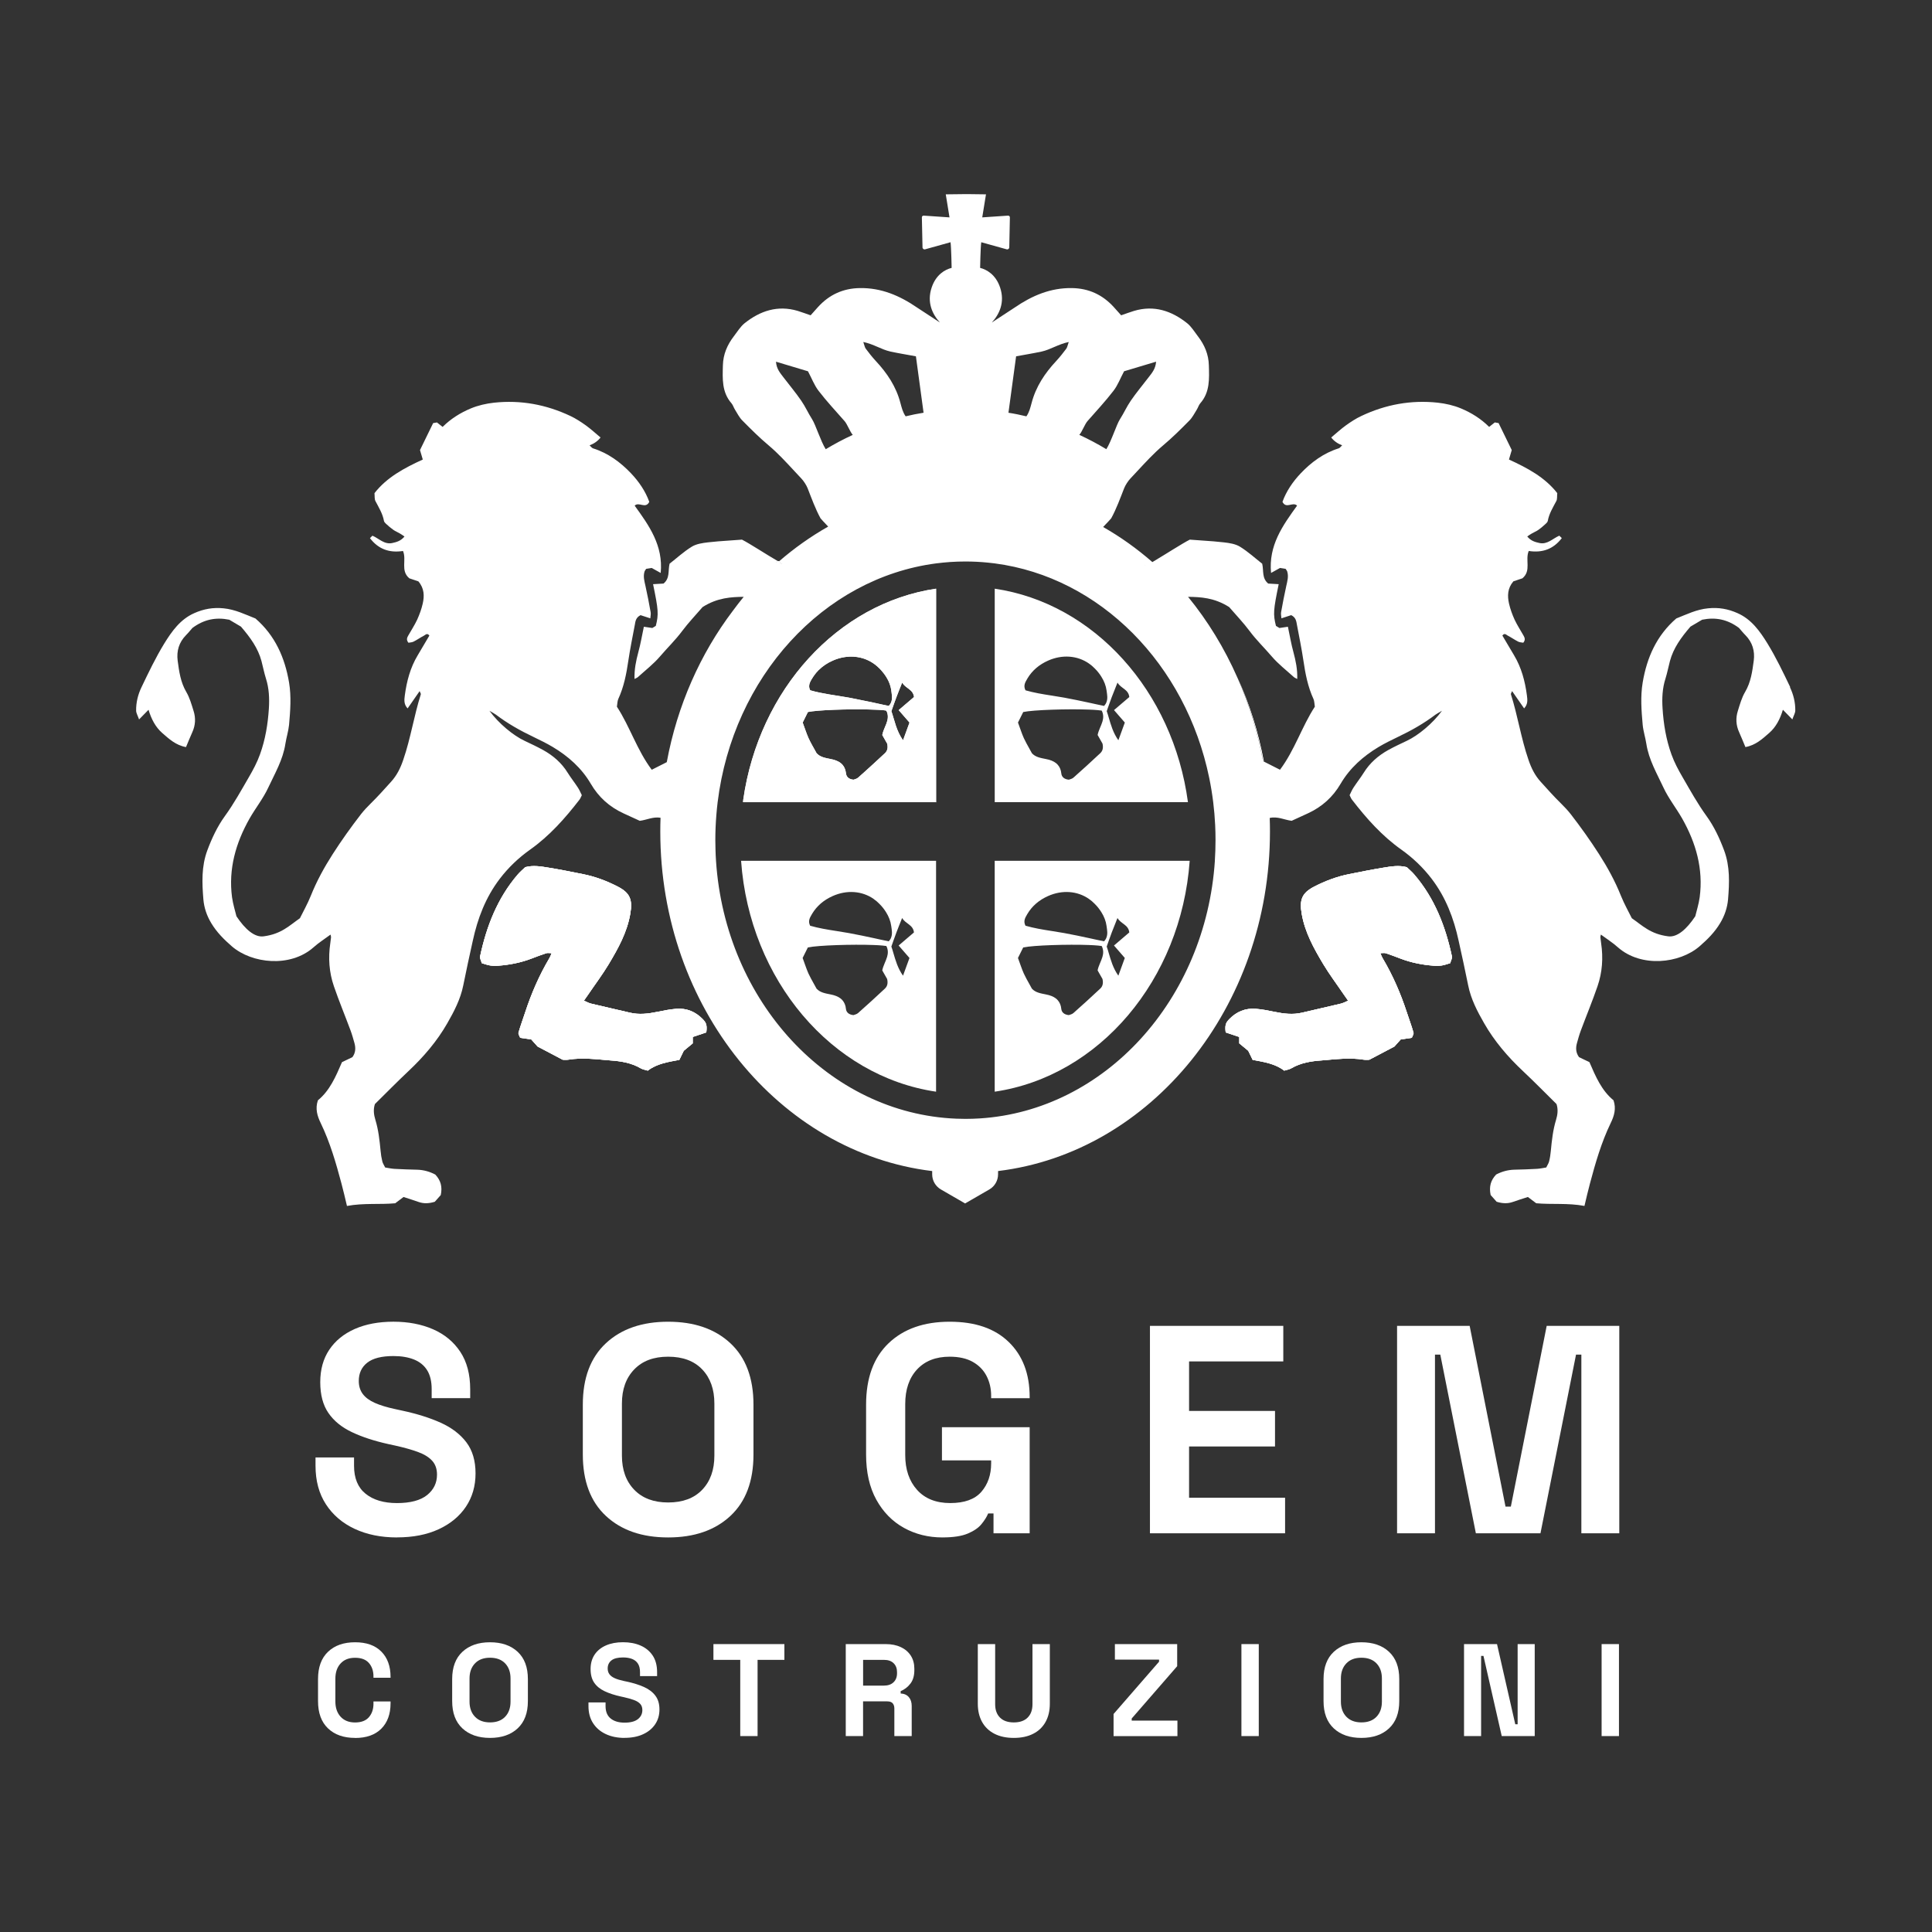 <?xml version="1.0" encoding="UTF-8"?>
<svg xmlns="http://www.w3.org/2000/svg" id="Livello_1" data-name="Livello 1" viewBox="0 0 1080 1080">
  <rect x="0" y="0" width="1080" height="1080" fill="#333333" stroke="none"/>
  <defs>
    <style>
      .cls-1 {
        fill: #fff;
      }
    </style>
  </defs>
  <g>
    <path class="cls-1" d="M221.94,859.44c-8.94,0-16.84-1.6-23.69-4.8-6.85-3.2-12.2-7.79-16.07-13.75-3.87-5.96-5.8-13.14-5.8-21.53v-4.64h21.53v4.64c0,6.96,2.15,12.17,6.46,15.65,4.31,3.48,10.16,5.22,17.56,5.22s13.11-1.49,16.81-4.47c3.7-2.98,5.55-6.79,5.55-11.43,0-3.2-.91-5.8-2.73-7.79-1.82-1.99-4.47-3.62-7.95-4.89-3.48-1.27-7.7-2.45-12.67-3.56l-3.81-.83c-7.95-1.76-14.77-4-20.46-6.71-5.69-2.7-10.05-6.27-13.09-10.69-3.04-4.41-4.56-10.16-4.56-17.22s1.68-13.11,5.05-18.14c3.37-5.02,8.12-8.89,14.25-11.6,6.13-2.7,13.33-4.06,21.62-4.06s15.65,1.41,22.11,4.22c6.46,2.81,11.54,7.01,15.24,12.59,3.7,5.57,5.55,12.56,5.55,20.95v4.97h-21.53v-4.97c0-4.41-.86-7.98-2.57-10.69-1.71-2.7-4.17-4.69-7.37-5.96-3.2-1.27-7.01-1.91-11.43-1.91-6.62,0-11.51,1.24-14.66,3.73-3.15,2.48-4.72,5.88-4.72,10.19,0,2.87,.75,5.3,2.24,7.29,1.49,1.99,3.73,3.64,6.71,4.97,2.98,1.32,6.79,2.49,11.43,3.48l3.81,.83c8.28,1.77,15.49,4.03,21.62,6.79,6.13,2.76,10.9,6.41,14.33,10.93,3.42,4.53,5.13,10.33,5.13,17.39s-1.8,13.28-5.38,18.63c-3.59,5.36-8.67,9.55-15.24,12.59-6.57,3.04-14.33,4.55-23.27,4.55Z"></path>
    <path class="cls-1" d="M373.5,859.44c-14.58,0-26.17-4-34.78-12.01-8.61-8.01-12.92-19.46-12.92-34.37v-27.83c0-14.91,4.31-26.36,12.92-34.37,8.61-8.01,20.21-12.01,34.78-12.01s26.17,4,34.78,12.01c8.61,8.01,12.92,19.46,12.92,34.37v27.83c0,14.91-4.31,26.36-12.92,34.37-8.61,8.01-20.21,12.01-34.78,12.01Zm0-19.55c8.17,0,14.52-2.37,19.05-7.12,4.53-4.75,6.79-11.1,6.79-19.05v-29.15c0-7.95-2.26-14.3-6.79-19.05-4.53-4.75-10.88-7.12-19.05-7.12s-14.39,2.37-18.97,7.12c-4.58,4.75-6.87,11.1-6.87,19.05v29.15c0,7.95,2.29,14.3,6.87,19.05,4.58,4.75,10.9,7.12,18.97,7.12Z"></path>
    <path class="cls-1" d="M526.88,859.44c-7.95,0-15.16-1.8-21.62-5.38-6.46-3.59-11.59-8.83-15.4-15.74-3.81-6.9-5.71-15.32-5.71-25.26v-27.83c0-14.91,4.2-26.36,12.59-34.37,8.39-8.01,19.77-12.01,34.12-12.01s25.26,3.79,33.05,11.35c7.79,7.56,11.68,17.81,11.68,30.73v.66h-21.53v-1.32c0-4.08-.86-7.79-2.57-11.1-1.71-3.31-4.28-5.94-7.7-7.87-3.42-1.93-7.73-2.9-12.92-2.9-7.73,0-13.8,2.37-18.22,7.12-4.42,4.75-6.62,11.21-6.62,19.38v28.49c0,8.06,2.21,14.55,6.62,19.46,4.42,4.91,10.6,7.37,18.55,7.37s13.75-2.1,17.39-6.29c3.64-4.2,5.47-9.5,5.47-15.9v-1.66h-27.5v-18.55h49.03v59.3h-20.21v-11.1h-2.98c-.77,1.88-2.02,3.87-3.73,5.96-1.71,2.1-4.28,3.87-7.7,5.3-3.42,1.44-8.12,2.15-14.08,2.15Z"></path>
    <path class="cls-1" d="M642.83,857.12v-115.95h74.54v19.88h-52.67v27.66h48.04v19.87h-48.04v28.66h53.67v19.88h-75.53Z"></path>
    <path class="cls-1" d="M780.97,857.12v-115.95h40.58l20.04,101.04h2.98l20.04-101.04h40.58v115.95h-21.2v-99.88h-2.98l-19.88,99.88h-36.11l-19.88-99.88h-2.98v99.88h-21.2Z"></path>
  </g>
  <g>
    <path class="cls-1" d="M198.49,971.5c-6.37,0-11.41-1.77-15.13-5.32-3.72-3.55-5.58-8.63-5.58-15.24v-12.34c0-6.61,1.86-11.69,5.58-15.24,3.72-3.55,8.77-5.32,15.13-5.32s11.2,1.72,14.65,5.18c3.45,3.45,5.18,8.19,5.18,14.21v.44h-9.55v-.73c0-3.04-.84-5.54-2.53-7.49-1.69-1.96-4.27-2.94-7.75-2.94s-6.12,1.05-8.08,3.16c-1.96,2.11-2.94,4.97-2.94,8.6v12.64c0,3.57,.98,6.43,2.94,8.56,1.96,2.13,4.65,3.2,8.08,3.2s6.06-.99,7.75-2.97c1.69-1.99,2.53-4.47,2.53-7.46v-1.32h9.55v1.03c0,6.02-1.73,10.76-5.18,14.21-3.45,3.45-8.34,5.18-14.65,5.18Z"></path>
    <path class="cls-1" d="M273.93,971.5c-6.46,0-11.61-1.77-15.43-5.32-3.82-3.55-5.73-8.63-5.73-15.24v-12.34c0-6.61,1.91-11.69,5.73-15.24,3.82-3.55,8.96-5.32,15.43-5.32s11.61,1.77,15.43,5.32c3.82,3.55,5.73,8.63,5.73,15.24v12.34c0,6.61-1.91,11.69-5.73,15.24-3.82,3.55-8.96,5.32-15.43,5.32Zm0-8.67c3.62,0,6.44-1.05,8.45-3.16,2.01-2.1,3.01-4.92,3.01-8.45v-12.93c0-3.53-1-6.34-3.01-8.45-2.01-2.1-4.82-3.16-8.45-3.16s-6.38,1.05-8.41,3.16c-2.03,2.11-3.05,4.92-3.05,8.45v12.93c0,3.52,1.02,6.34,3.05,8.45,2.03,2.11,4.84,3.16,8.41,3.16Z"></path>
    <path class="cls-1" d="M349.15,971.5c-3.97,0-7.47-.71-10.5-2.13-3.04-1.42-5.41-3.45-7.12-6.1-1.72-2.64-2.57-5.82-2.57-9.55v-2.06h9.55v2.06c0,3.09,.95,5.4,2.86,6.94s4.51,2.31,7.79,2.31,5.81-.66,7.46-1.98c1.64-1.32,2.46-3.01,2.46-5.07,0-1.42-.4-2.57-1.21-3.45-.81-.88-1.98-1.6-3.53-2.17-1.54-.56-3.42-1.09-5.62-1.58l-1.69-.37c-3.53-.78-6.55-1.77-9.07-2.97-2.52-1.2-4.46-2.78-5.8-4.74-1.35-1.96-2.02-4.51-2.02-7.64s.75-5.81,2.24-8.05c1.49-2.22,3.6-3.94,6.32-5.14,2.72-1.2,5.91-1.8,9.59-1.8s6.94,.62,9.81,1.87c2.86,1.25,5.12,3.11,6.76,5.58,1.64,2.47,2.46,5.57,2.46,9.29v2.2h-9.55v-2.2c0-1.96-.38-3.54-1.14-4.74-.76-1.2-1.85-2.08-3.27-2.65-1.42-.56-3.11-.84-5.07-.84-2.94,0-5.11,.55-6.5,1.65-1.39,1.1-2.09,2.61-2.09,4.52,0,1.27,.33,2.35,.99,3.24,.66,.88,1.65,1.61,2.97,2.2,1.32,.59,3.01,1.1,5.07,1.54l1.69,.36c3.67,.79,6.87,1.79,9.59,3.01,2.72,1.22,4.84,2.84,6.35,4.85,1.52,2.01,2.28,4.58,2.28,7.71s-.8,5.89-2.39,8.26c-1.59,2.37-3.84,4.24-6.76,5.58-2.91,1.35-6.36,2.02-10.32,2.02Z"></path>
    <path class="cls-1" d="M413.8,970.48v-42.61h-14.99v-8.81h39.67v8.81h-14.99v42.61h-9.7Z"></path>
    <path class="cls-1" d="M472.78,970.48v-51.42h22.33c3.23,0,6.05,.56,8.45,1.69,2.4,1.12,4.26,2.72,5.58,4.77,1.32,2.06,1.98,4.48,1.98,7.27v.88c0,3.09-.73,5.58-2.2,7.49-1.47,1.91-3.28,3.31-5.44,4.19v1.32c1.96,.1,3.48,.77,4.55,2.02,1.08,1.25,1.62,2.9,1.62,4.96v16.82h-9.7v-15.43c0-1.17-.31-2.13-.92-2.86-.61-.73-1.63-1.1-3.05-1.1h-13.52v19.39h-9.7Zm9.7-28.21h11.61c2.3,0,4.1-.62,5.4-1.87,1.3-1.25,1.95-2.9,1.95-4.96v-.74c0-2.06-.64-3.71-1.91-4.96-1.27-1.25-3.08-1.87-5.44-1.87h-11.61v14.4Z"></path>
    <path class="cls-1" d="M566.73,971.5c-4.21,0-7.82-.77-10.83-2.31-3.01-1.54-5.32-3.75-6.91-6.61-1.59-2.86-2.39-6.26-2.39-10.17v-33.35h9.7v33.64c0,3.14,.89,5.61,2.68,7.42s4.37,2.72,7.75,2.72,5.96-.91,7.75-2.72c1.79-1.81,2.68-4.29,2.68-7.42v-33.64h9.7v33.35c0,3.92-.8,7.31-2.39,10.17-1.59,2.86-3.89,5.07-6.91,6.61-3.01,1.54-6.62,2.31-10.84,2.31Z"></path>
    <path class="cls-1" d="M622.49,970.48v-12.34l25.42-29.23v-1.17h-24.68v-8.67h34.82v12.34l-25.42,29.24v1.17h25.56v8.67h-35.7Z"></path>
    <path class="cls-1" d="M693.96,970.48v-51.42h9.7v51.42h-9.7Z"></path>
    <path class="cls-1" d="M761.03,971.5c-6.46,0-11.61-1.77-15.43-5.32-3.82-3.55-5.73-8.63-5.73-15.24v-12.34c0-6.61,1.91-11.69,5.73-15.24,3.82-3.55,8.96-5.32,15.43-5.32s11.61,1.77,15.43,5.32c3.82,3.55,5.73,8.63,5.73,15.24v12.34c0,6.61-1.91,11.69-5.73,15.24-3.82,3.55-8.96,5.32-15.43,5.32Zm0-8.67c3.62,0,6.44-1.05,8.45-3.16,2.01-2.1,3.01-4.92,3.01-8.45v-12.93c0-3.53-1-6.34-3.01-8.45-2.01-2.1-4.82-3.16-8.45-3.16s-6.38,1.05-8.41,3.16c-2.03,2.11-3.05,4.92-3.05,8.45v12.93c0,3.52,1.02,6.34,3.05,8.45,2.03,2.11,4.84,3.16,8.41,3.16Z"></path>
    <path class="cls-1" d="M818.4,970.48v-51.42h18.44l10.21,44.81h1.32v-44.81h9.55v51.42h-18.44l-10.21-44.81h-1.32v44.81h-9.55Z"></path>
    <path class="cls-1" d="M895.31,970.48v-51.42h9.7v51.42h-9.7Z"></path>
  </g>
  <g>
    <path class="cls-1" d="M435.36,313.94c-.18-.1-.37-.22-.55-.33-.32,.27-.64,.55-.95,.86h2.39c-.3-.17-.59-.34-.89-.53Z"></path>
    <path class="cls-1" d="M394.82,577.13c-2.37,.8-4.91,1.64-7.59,2.54v3.58c-1.53,1.29-3.06,2.54-5.01,4.14-.66,1.36-1.53,3.13-2.47,5.08-6.16,1.18-12.46,2.05-17.64,6.02-1.46-.45-2.89-.66-4-1.32-5.22-3.06-11.03-3.97-16.84-4.38-7.83-.63-15.69-1.71-23.56-.42-1.32,.21-2.68,.03-3.17,.03-4.91-2.58-9.05-4.77-14.02-7.38-.7-.8-2.05-2.3-3.55-3.97-1.91-.28-3.86-.56-6.19-.9-.31-.9-1.15-2.05-.94-2.89,1.11-3.9,2.54-7.69,3.79-11.52,3.45-10.51,7.83-20.6,13.5-30.14,.42-.7,.7-1.5,1.25-2.78-1.36,0-2.26-.21-3.03,.03-2.75,.9-5.5,1.95-8.21,2.99-5.92,2.26-12.04,3.48-18.34,3.97-1.57,.14-3.17,.14-4.73-.1-1.53-.21-2.99-.8-4.73-1.29-.35-1.32-1.18-2.68-.97-3.79,3.58-16.77,9.64-32.43,20.95-45.66,1.29-1.53,2.89-2.85,4.28-4.21,4.42-1.18,8.66-.45,12.88,.24,6.44,1.04,12.88,2.33,19.28,3.62,6.92,1.36,13.47,3.83,19.7,7.06,6.75,3.51,8.21,7.31,6.89,15.03-1.77,10.44-6.79,19.45-12.11,28.33-3.48,5.78-7.55,11.17-11.34,16.77-.73,1.04-1.5,2.12-2.51,3.58,1.67,.7,2.82,1.36,4.04,1.64,7.24,1.74,14.48,3.34,21.68,5.05,5.18,1.25,10.27,.59,15.38-.45,3.51-.73,7.06-1.43,10.65-1.71,5.67-.42,10.58,1.6,14.58,5.67,2.19,2.19,2.58,3.55,2.12,7.52Z"></path>
  </g>
  <path class="cls-1" d="M436.25,314.46h-2.39c.31-.31,.62-.59,.95-.86,.18,.12,.37,.24,.55,.33,.3,.18,.59,.36,.89,.53Z"></path>
  <path class="cls-1" d="M495.49,397.22s-.07,0-.14-.03c.17,.31,.35,.59,.52,.9-.1-.28-.24-.56-.38-.87Z"></path>
  <path class="cls-1" d="M436.25,314.46h-2.39c.31-.31,.62-.59,.95-.86,.18,.12,.37,.24,.55,.33,.3,.18,.59,.36,.89,.53Z"></path>
  <path class="cls-1" d="M495.49,397.22s-.07,0-.14-.03c.17,.31,.35,.59,.52,.9-.1-.28-.24-.56-.38-.87Z"></path>
  <path class="cls-1" d="M495.49,397.22s-.07,0-.14-.03c.17,.31,.35,.59,.52,.9-.1-.28-.24-.56-.38-.87Z"></path>
  <path class="cls-1" d="M495.88,398.09c-.17-.31-.35-.59-.52-.9,.07,.03,.1,.03,.14,.03,.14,.31,.28,.59,.38,.87Z"></path>
  <path class="cls-1" d="M436.25,314.46h-2.39c.31-.31,.62-.59,.95-.86,.18,.12,.37,.24,.55,.33,.3,.18,.59,.36,.89,.53Z"></path>
  <path class="cls-1" d="M495.49,397.22s-.07,0-.14-.03c.17,.31,.35,.59,.52,.9-.1-.28-.24-.56-.38-.87Z"></path>
  <path class="cls-1" d="M523.29,448.42v-119.34c-55.03,8.11-98.99,56.45-107.79,117.88-.01,.48-.01,.97-.01,1.45v.02h108.12v-.02h-.32Zm-18.96-66.85c1.2,2.09,3.29,3,4.8,4.47,.08,.08,.15,.15,.23,.23s.14,.15,.22,.23c.14,.16,.27,.32,.4,.51,.25,.34,.45,.73,.62,1.17,.13,.32,.23,.68,.29,1.07,.02,.13,.04,.26,.05,.4-2.68,2.29-5.54,4.74-8.56,7.31,2.12,2.43,4,4.62,6.05,6.96-1.15,3.17-2.26,6.23-3.62,9.92-3.82-5.4-4.73-11.18-6.51-16.28,1.01-2.85,1.87-5.36,2.82-7.87,.94-2.5,1.95-4.98,3.2-8.1Zm-51.99,1.53c.08-.68,.29-1.32,.59-1.95,.15-.3,.31-.61,.48-.92,.09-.15,.17-.3,.26-.45,.1-.14,.18-.29,.27-.44,.27-.45,.55-.89,.84-1.31,.87-1.28,1.84-2.46,2.91-3.52h.04c2.19-2.16,4.8-3.9,7.72-5.19,2.2-.98,4.44-1.65,6.66-1.98,.31-.05,.62-.09,.94-.13,2.72-.32,5.42-.17,7.98,.44,.56,.13,1.11,.28,1.66,.46,.47,.15,.94,.31,1.4,.51,.46,.19,.92,.39,1.36,.6,1.79,.86,3.47,1.98,5,3.34,.41,.34,.83,.76,1.25,1.18,.59,.59,1.15,1.22,1.64,1.84,1.42,1.67,2.57,3.48,3.48,5.43,.44,1,.79,2.02,1.06,3.09,.11,.42,.19,.85,.27,1.29,.04,.22,.08,.43,.11,.66,.03,.45,.1,.9,.17,1.36,.34,2.34,.55,4.91-1.57,7.21-1-.2-2.01-.42-2.99-.62-2.4-.52-4.7-1.01-6.99-1.53-4.18-.87-8.25-1.7-12.32-2.48-7.27-1.31-14.65-2.08-21.64-4.1-.53-1.01-.67-1.92-.56-2.78Zm-.73,14.93c5.18-1.12,22.06-1.71,33.79-1.43,4.29,.08,7.91,.28,9.95,.59,.08,.03,.11,.03,.14,.03,.14,.32,.28,.59,.39,.87v.08c1.64,4.56-1.84,8.31-2.68,12.7,.94,1.64,1.92,3.37,2.75,4.84,.53,2.23,.14,4.04-1.25,5.32-4.15,3.87-8.28,7.69-12.53,11.49h-.03c-.81,.72-1.6,1.45-2.44,2.19-.76,.7-1.98,.9-2.57,1.15-2.61-.25-3.96-1.57-4.17-3.38-.04-.03-.04-.06-.04-.1-.59-5.26-4.03-7.21-8.59-8.08-2.89-.59-5.81-1.01-7.83-3.23-1.81-3.31-3.31-5.78-4.52-8.45-.59-1.32-1.11-2.68-1.63-4.15-.5-1.42-1.01-2.92-1.64-4.56,.8-1.6,1.87-3.79,2.92-5.88Z"></path>
  <path class="cls-1" d="M392.7,569.61c2.19,2.19,2.58,3.55,2.12,7.52-2.37,.8-4.91,1.64-7.59,2.54v3.58c-1.53,1.29-3.06,2.54-5.01,4.14-.66,1.36-1.53,3.13-2.47,5.08-6.16,1.18-12.46,2.05-17.64,6.02-1.46-.45-2.89-.66-4-1.32-5.22-3.06-11.03-3.97-16.84-4.38-7.83-.63-15.69-1.71-23.56-.42-1.32,.21-2.68,.03-3.17,.03-4.91-2.58-9.05-4.77-14.02-7.38-.7-.8-2.05-2.3-3.55-3.97-1.91-.28-3.86-.56-6.19-.9-.31-.9-1.15-2.05-.94-2.89,1.11-3.9,2.54-7.69,3.79-11.52,3.45-10.51,7.83-20.6,13.5-30.14,.42-.7,.7-1.5,1.25-2.78-1.36,0-2.26-.21-3.03,.03-2.75,.9-5.5,1.95-8.21,2.99-5.92,2.26-12.04,3.48-18.34,3.97-1.57,.14-3.17,.14-4.73-.1-1.53-.21-2.99-.8-4.73-1.29-.35-1.32-1.18-2.68-.97-3.79,3.58-16.77,9.64-32.43,20.95-45.66,1.29-1.53,2.89-2.85,4.28-4.21,4.42-1.18,8.66-.45,12.88,.24,6.44,1.04,12.88,2.33,19.28,3.62,6.92,1.36,13.47,3.83,19.7,7.06,6.75,3.51,8.21,7.31,6.89,15.03-1.77,10.44-6.79,19.45-12.11,28.33-3.48,5.78-7.55,11.17-11.34,16.77-.73,1.04-1.5,2.12-2.51,3.58,1.67,.7,2.82,1.36,4.04,1.64,7.24,1.74,14.48,3.34,21.68,5.05,5.18,1.25,10.27,.59,15.38-.45,3.51-.73,7.06-1.43,10.65-1.71,5.67-.42,10.58,1.6,14.58,5.67Z"></path>
  <path class="cls-1" d="M307.13,535.61c.42-.7,.7-1.5,1.25-2.78-1.36,0-2.26-.21-3.03,.03-2.75,.9-5.5,1.95-8.21,2.99-5.92,2.26-12.04,3.48-18.34,3.97-1.57,.14-3.17,.14-4.73-.1-1.53-.21-2.99-.8-4.73-1.29-.35-1.32-1.18-2.68-.97-3.79,3.58-16.77,9.64-32.43,20.95-45.66,1.29-1.53,2.89-2.85,4.28-4.21,4.42-1.18,8.66-.45,12.88,.24,6.44,1.04,12.88,2.33,19.28,3.62,6.92,1.36,13.47,3.83,19.7,7.06,6.75,3.51,8.21,7.31,6.89,15.03-1.77,10.44-6.79,19.45-12.11,28.33-3.48,5.78-7.55,11.17-11.34,16.77-.73,1.04-1.5,2.12-2.51,3.58,1.67,.7,2.82,1.36,4.04,1.64,7.24,1.74,14.48,3.34,21.68,5.05,5.18,1.25,10.27,.59,15.38-.45,3.51-.73,7.06-1.43,10.65-1.71,5.67-.42,10.58,1.6,14.58,5.67,2.19,2.19,2.58,3.55,2.12,7.52-2.37,.8-4.91,1.64-7.59,2.54v3.58c-1.53,1.29-3.06,2.54-5.01,4.14-.66,1.36-1.53,3.13-2.47,5.08-6.16,1.18-12.46,2.05-17.64,6.02-1.46-.45-2.89-.66-4-1.32-5.22-3.06-11.03-3.97-16.84-4.38-7.83-.63-15.69-1.71-23.56-.42-1.32,.21-2.68,.03-3.17,.03-4.91-2.58-9.05-4.77-14.02-7.38-.7-.8-2.05-2.3-3.55-3.97-1.91-.28-3.86-.56-6.19-.9-.31-.9-1.15-2.05-.94-2.89,1.11-3.9,2.54-7.69,3.79-11.52,3.45-10.51,7.83-20.6,13.5-30.14Z"></path>
  <path class="cls-1" d="M685.18,577.13c2.37,.8,4.91,1.64,7.59,2.54v3.58c1.53,1.29,3.06,2.54,5.01,4.14,.66,1.36,1.53,3.13,2.47,5.08,6.16,1.18,12.46,2.05,17.64,6.02,1.46-.45,2.89-.66,4-1.32,5.22-3.06,11.03-3.97,16.84-4.38,7.83-.63,15.69-1.71,23.56-.42,1.32,.21,2.68,.03,3.17,.03,4.91-2.58,9.05-4.77,14.02-7.38,.7-.8,2.05-2.3,3.55-3.97,1.91-.28,3.86-.56,6.19-.9,.31-.9,1.15-2.05,.94-2.89-1.11-3.9-2.54-7.69-3.79-11.52-3.45-10.51-7.83-20.6-13.5-30.14-.42-.7-.7-1.5-1.25-2.78,1.36,0,2.26-.21,3.03,.03,2.75,.9,5.5,1.95,8.21,2.99,5.92,2.26,12.04,3.48,18.34,3.97,1.57,.14,3.17,.14,4.73-.1,1.53-.21,2.99-.8,4.73-1.29,.35-1.32,1.18-2.68,.97-3.79-3.58-16.77-9.64-32.43-20.95-45.66-1.29-1.53-2.89-2.85-4.28-4.21-4.42-1.18-8.66-.45-12.88,.24-6.44,1.04-12.88,2.33-19.28,3.62-6.92,1.36-13.47,3.83-19.7,7.06-6.75,3.51-8.21,7.31-6.89,15.03,1.77,10.44,6.79,19.45,12.11,28.33,3.48,5.78,7.55,11.17,11.34,16.77,.73,1.04,1.5,2.12,2.51,3.58-1.67,.7-2.82,1.36-4.04,1.64-7.24,1.74-14.48,3.34-21.68,5.05-5.18,1.25-10.27,.59-15.38-.45-3.51-.73-7.06-1.43-10.65-1.71-5.67-.42-10.58,1.6-14.58,5.67-2.19,2.19-2.58,3.55-2.12,7.52Z"></path>
  <path class="cls-1" d="M687.3,569.61c-2.19,2.19-2.58,3.55-2.12,7.52,2.37,.8,4.91,1.64,7.59,2.54v3.58c1.53,1.29,3.06,2.54,5.01,4.14,.66,1.36,1.53,3.13,2.47,5.08,6.16,1.18,12.46,2.05,17.64,6.02,1.46-.45,2.89-.66,4-1.32,5.22-3.06,11.03-3.97,16.84-4.38,7.83-.63,15.69-1.71,23.56-.42,1.32,.21,2.68,.03,3.17,.03,4.91-2.58,9.05-4.77,14.02-7.38,.7-.8,2.05-2.3,3.55-3.97,1.91-.28,3.86-.56,6.19-.9,.31-.9,1.15-2.05,.94-2.89-1.11-3.9-2.54-7.69-3.79-11.52-3.45-10.51-7.83-20.6-13.5-30.14-.42-.7-.7-1.5-1.25-2.78,1.36,0,2.26-.21,3.03,.03,2.75,.9,5.5,1.95,8.21,2.99,5.92,2.26,12.04,3.48,18.34,3.97,1.57,.14,3.17,.14,4.73-.1,1.53-.21,2.99-.8,4.73-1.29,.35-1.32,1.18-2.68,.97-3.79-3.58-16.77-9.64-32.43-20.95-45.66-1.29-1.53-2.89-2.85-4.28-4.21-4.42-1.18-8.66-.45-12.88,.24-6.44,1.04-12.88,2.33-19.28,3.62-6.92,1.36-13.47,3.83-19.7,7.06-6.75,3.51-8.21,7.31-6.89,15.03,1.77,10.44,6.79,19.45,12.11,28.33,3.48,5.78,7.55,11.17,11.34,16.77,.73,1.04,1.5,2.12,2.51,3.58-1.67,.7-2.82,1.36-4.04,1.64-7.24,1.74-14.48,3.34-21.68,5.05-5.18,1.25-10.27,.59-15.38-.45-3.51-.73-7.06-1.43-10.65-1.71-5.67-.42-10.58,1.6-14.58,5.67Z"></path>
  <path class="cls-1" d="M772.87,535.61c-.42-.7-.7-1.5-1.25-2.78,1.36,0,2.26-.21,3.03,.03,2.75,.9,5.5,1.95,8.21,2.99,5.92,2.26,12.04,3.48,18.34,3.97,1.57,.14,3.17,.14,4.73-.1,1.53-.21,2.99-.8,4.73-1.29,.35-1.32,1.18-2.68,.97-3.79-3.58-16.77-9.64-32.43-20.95-45.66-1.29-1.53-2.89-2.85-4.28-4.21-4.42-1.18-8.66-.45-12.88,.24-6.44,1.04-12.88,2.33-19.28,3.62-6.92,1.36-13.47,3.83-19.7,7.06-6.75,3.51-8.21,7.31-6.89,15.03,1.77,10.44,6.79,19.45,12.11,28.33,3.48,5.78,7.55,11.17,11.34,16.77,.73,1.04,1.5,2.12,2.51,3.58-1.67,.7-2.82,1.36-4.04,1.64-7.24,1.74-14.48,3.34-21.68,5.05-5.18,1.25-10.27,.59-15.38-.45-3.51-.73-7.06-1.43-10.65-1.71-5.67-.42-10.58,1.6-14.58,5.67-2.19,2.19-2.58,3.55-2.12,7.52,2.37,.8,4.91,1.64,7.59,2.54v3.58c1.53,1.29,3.06,2.54,5.01,4.14,.66,1.36,1.53,3.13,2.47,5.08,6.16,1.18,12.46,2.05,17.64,6.02,1.46-.45,2.89-.66,4-1.32,5.22-3.06,11.03-3.97,16.84-4.38,7.83-.63,15.69-1.71,23.56-.42,1.32,.21,2.68,.03,3.17,.03,4.91-2.58,9.05-4.77,14.02-7.38,.7-.8,2.05-2.3,3.55-3.97,1.91-.28,3.86-.56,6.19-.9,.31-.9,1.15-2.05,.94-2.89-1.11-3.9-2.54-7.69-3.79-11.52-3.45-10.51-7.83-20.6-13.5-30.14Z"></path>
  <g>
    <path class="cls-1" d="M436.59,314.78l.19,.19,.33,.31c.11-.11-.15-.29-.53-.51Zm-1.34-.73c-.3-.18-.51-.33-.45-.42t.01-.02c-.32,.27-.64,.55-.95,.86h2.15c-.27-.15-.55-.29-.76-.42Zm208.99,.12h0c.27-.14,.54-.29,.81-.47-.27,.16-.54,.32-.81,.47Zm-207.99,.3s0,.01,.01,.01h0s-.01-.01-.01-.01Z"></path>
    <path class="cls-1" d="M1000.77,384.17c-3.96-8.28-7.97-16.67-12.77-24.5-4.21-6.79-8.91-13.5-16.77-16.94-5.26-2.34-10.47-3.27-16.35-2.68-6.52,.62-12.08,3.41-17.83,5.68-11,9.5-16.46,21.92-18.78,35.8-1.32,7.83-.7,15.77,0,23.63,.34,3.59,1.5,7.07,2.05,10.65,1.36,8.87,5.88,16.56,9.57,24.46,2.81,6.05,7.1,11.42,10.44,17.27,7.72,13.64,11.9,28.19,9.81,44.02-.56,4-1.81,7.86-2.47,10.64-4.88,7.35-10.2,11.9-15.18,11.21-9.92-1.29-14.37-6.02-20.29-10.12-1.81-3.66-4.24-7.97-6.09-12.54-3.27-8.21-7.52-15.93-12.25-23.31-4.91-7.66-10.2-15.07-15.77-22.27-1.67-2.15-3.59-4.15-5.54-6.09-3.96-3.87-7.61-8.01-11.31-12.08-3.23-3.54-5.25-7.65-6.82-12.28-4.14-12.01-5.99-24.57-9.81-36.61-.11-.34,.28-.8,.66-1.78,2.34,3.34,4.46,6.44,6.72,9.67,2.23-2.36,1.87-4.9,1.56-7.3-1.04-7.91-3.06-15.52-7.19-22.41-2.23-3.68-4.35-7.38-6.52-11,1.22-1.64,2.12-.45,2.96,0,2.01,1.04,3.87,2.37,5.88,3.38,.9,.45,2.01,.45,2.85,.62,1.36-1.64,.76-2.85,.11-4.04-1.68-2.96-3.55-5.82-4.98-8.87-1.29-2.85-2.4-5.88-3.1-8.94-.97-4.29-.9-8.56,2.43-12.46l5.05-1.7c5.12-4.29,1.39-10.23,3.54-15.28,7.52,1.15,13.71-.94,18.48-7.19-.56-.56-.87-.84-1.39-1.36-3.66,1.56-6.65,5.07-11.1,4.1-2.43-.53-4.8-1.18-6.82-3.65,.9-.64,1.73-1.22,2.61-1.71,1.15-.69,2.47-1.18,3.55-1.95,1.49-1.04,2.84-2.23,4.17-3.44,.48-.42,1.04-1.04,1.15-1.64,.73-4.07,2.89-7.49,4.77-11.07,.58-1.11,.34-2.64,.52-4.42-6.89-8.84-16.6-14.02-27-18.79l1.56-5.29c-2.4-4.9-4.87-9.95-7.35-15.07-.62-.11-1.28-.2-2.12-.38-.94,.72-1.95,1.53-3.17,2.5-4.56-4.52-9.84-7.86-15.76-10.33-4.1-1.71-8.53-2.71-12.98-3.21-14.9-1.59-29.09,1.01-42.66,7.42-3.04,1.42-5.92,3.31-8.64,5.25-2.89,2.09-5.53,4.52-8.24,6.79q2.26,2.93,6.12,4.39c-.73,.62-1.22,1.45-1.91,1.67-8.42,2.64-15.35,7.75-21.23,13.95-4.38,4.6-8.11,10.03-10.23,15.97,2.12,4.18,5.74-.28,8.17,2.12-8,11.07-16.04,22.24-14.55,37.62,1.71-.94,3.17-1.74,5.02-2.79,.87,.14,2.15,.36,3.13,.5,.45,.76,.8,1.11,.9,1.53,.83,2.75,.06,5.35-.53,8-1.08,4.84-2.01,9.7-2.89,14.62-.22,1.01,.06,2.12,.17,3.51,2.2-.69,4.01-1.28,5.46-1.78,2.65,1.32,2.85,3.41,3.21,5.4,1.25,6.65,2.61,13.29,3.62,20.01,1.08,7.38,2.47,14.62,5.63,21.48,.52,1.17,.48,2.64,.76,4.28-7.27,11.14-11.24,24.29-19.48,35.25l-9.12-4.61-.38-.19c-2.99-16.28-7.79-31.83-14.15-46.33-.05-.11-.11-.23-.15-.33-7.28-16.55-16.6-31.76-27.59-45.2,6.93,.11,14.65,.42,22.99,5.74,3.87,4.49,7.94,8.73,11.42,13.4,3.76,5.05,8.28,9.4,12.35,14.16,3.62,4.24,8.14,7.73,12.29,11.49,.41,.41,1.03,.62,1.98,1.14,.17-5.4-.84-10.16-2.12-14.96-1.26-4.52-2.02-9.22-3.1-14.24-1.5,.22-2.96,.42-4.73,.7-.56-.34-1.29-.8-1.95-1.18-1.64-6.57-1.46-8.8,1.53-23.32-2.12-.13-4.15-.24-5.85-.34-3.65-3.03-2.43-6.99-3.37-11.1-3.83-2.98-7.83-6.68-12.4-9.5-2.53-1.56-5.91-2.08-9-2.43-3.83-.45-7.66-.73-11.76-1-2.34-.18-4.77-.36-7.31-.53-4.41,2.26-13.27,8-19.97,11.98-.05,.03-.1,.06-.15,.09-.27,.18-.54,.33-.81,.48h0c-8.55-7.47-17.77-14.06-27.52-19.61,2.36-2.48,4.41-4.62,4.53-4.87,2.92-5.36,4.98-11.1,7.21-16.77,.66-1.71,2.26-4.18,3.54-5.5,1.32-1.39,2.61-2.78,3.9-4.18,4.56-4.9,9.08-9.84,14.23-14.2,5.19-4.35,10.03-9.15,14.76-13.95,1.74-1.71,2.85-4.04,4.18-6.13,.73-1.15,1.08-2.54,1.95-3.55,5.46-6.23,5.01-13.74,4.8-21.22-.14-6.13-2.43-11.45-6.1-16.22-1.94-2.51-3.62-5.36-6.02-7.31-8.73-6.96-18.5-10.22-29.67-6.91-2.37,.72-4.66,1.59-7.24,2.47-1.46-1.64-2.82-3.13-4.15-4.63-6.27-6.88-13.99-10.44-23.35-10.58-11.93-.2-22.31,4.21-32.09,10.93-1.67,1.11-10.58,6.88-12.7,8.31,4.21-4.6,7.41-11.24,4.63-19.53-2.4-7.27-7.59-10.12-11.18-11,0,0,.22-11.59,.64-14.34l14.2,3.96c.73,.22,1.46-.34,1.46-1.08l.34-16.74c.03-.59-.45-1.04-1.04-1.01l-14.41,.98,2.09-12.88-10.3-.13h-.94l-11.24,.13,2.09,12.88-14.41-.98c-.59-.03-1.08,.42-1.04,1.01l.36,16.74c0,.73,.73,1.29,1.45,1.08l14.21-3.96c.41,2.75,.62,14.34,.62,14.34-3.59,.87-8.77,3.73-11.17,11-2.79,8.28,.41,14.93,4.62,19.53-2.12-1.43-11.03-7.21-12.7-8.31-9.78-6.72-20.15-11.14-32.09-10.93-9.36,.14-17.08,3.69-23.35,10.58-1.32,1.5-2.68,2.99-4.14,4.63-2.57-.87-4.88-1.74-7.24-2.47-11.17-3.31-20.95-.04-29.68,6.91-2.4,1.95-4.07,4.8-6.02,7.31-3.66,4.77-5.96,10.09-6.1,16.22-.2,7.47-.66,14.99,4.8,21.22,.87,1.01,1.22,2.4,1.95,3.55,1.32,2.09,2.43,4.42,4.18,6.13,4.73,4.79,9.56,9.6,14.76,13.95,5.15,4.35,9.67,9.29,14.23,14.2,1.29,1.4,2.57,2.79,3.9,4.18,1.29,1.32,2.89,3.79,3.55,5.5,2.22,5.67,4.28,11.41,7.19,16.77,.15,.26,2.09,2.33,4.29,4.64-9.8,5.55-19.06,12.13-27.67,19.6,.3,.18,.59,.36,.89,.53h.01l.47,.25c-.15-.08-.3-.14-.44-.22t-.02-.01s.11,.12,.22,.23c-.14-.08-.31-.16-.47-.25h-2.15c.31-.31,.62-.59,.95-.86-6.83-3.97-15.25-9.54-19.98-11.98-2.54,.17-4.98,.34-7.31,.53-4.1,.27-7.93,.55-11.76,1-3.09,.36-6.47,.87-9,2.43-4.57,2.82-8.56,6.52-12.4,9.5-.94,4.11,.28,8.08-3.37,11.1-1.7,.11-3.73,.22-5.85,.34,2.99,14.52,3.17,16.75,1.53,23.32-.66,.39-1.39,.84-1.95,1.18-1.77-.28-3.23-.48-4.73-.7-1.08,5.02-1.84,9.71-3.1,14.24-1.28,4.8-2.29,9.56-2.12,14.96,.95-.52,1.57-.73,1.99-1.14,4.14-3.76,8.66-7.25,12.28-11.49,4.07-4.76,8.59-9.11,12.35-14.16,3.48-4.66,7.55-8.91,11.42-13.4,8.35-5.32,16.08-5.63,22.99-5.74-2.07,2.52-4.07,5.11-6,7.74-.04,.05-.08,.1-.12,.15-18.07,23.87-31.01,52.76-36.88,84.53h0s-8.4,4.25-8.4,4.25c-8.24-10.96-12.21-24.11-19.48-35.25,.28-1.64,.25-3.1,.76-4.28,3.17-6.86,4.56-14.1,5.64-21.48,1-6.72,2.36-13.37,3.62-20.01,.34-1.98,.55-4.07,3.2-5.4,1.46,.5,3.27,1.09,5.46,1.78,.11-1.39,.39-2.5,.17-3.51-.87-4.91-1.81-9.78-2.89-14.62-.59-2.65-1.36-5.26-.52-8,.1-.42,.45-.76,.9-1.53,.97-.14,2.26-.36,3.12-.5,1.85,1.04,3.31,1.85,5.02,2.79,1.5-15.38-6.55-26.55-14.55-37.62,2.43-2.4,6.05,2.06,8.17-2.12-2.12-5.95-5.84-11.37-10.22-15.97-5.89-6.19-12.81-11.31-21.23-13.95-.7-.22-1.18-1.04-1.92-1.67q3.87-1.46,6.13-4.39c-2.71-2.26-5.36-4.7-8.25-6.79-2.71-1.94-5.6-3.82-8.63-5.25-13.57-6.41-27.78-9.01-42.66-7.42-4.46,.5-8.87,1.5-12.99,3.21-5.91,2.47-11.2,5.81-15.76,10.33-1.22-.97-2.23-1.78-3.17-2.5-.84,.17-1.5,.27-2.12,.38-2.48,5.12-4.94,10.17-7.35,15.07l1.56,5.29c-10.4,4.77-20.11,9.95-27,18.79,.17,1.78-.06,3.31,.53,4.42,1.87,3.59,4.03,7,4.76,11.07,.11,.59,.67,1.22,1.15,1.64,1.32,1.21,2.68,2.39,4.18,3.44,1.08,.76,2.4,1.26,3.54,1.95,.87,.5,1.7,1.08,2.61,1.71-2.01,2.47-4.38,3.12-6.82,3.65-4.45,.97-7.44-2.54-11.09-4.1-.53,.52-.84,.8-1.4,1.36,4.77,6.26,10.96,8.35,18.48,7.19,2.15,5.05-1.57,11,3.54,15.28l5.05,1.7c3.34,3.9,3.41,8.17,2.43,12.46-.69,3.06-1.81,6.09-3.09,8.94-1.43,3.06-3.31,5.91-4.98,8.87-.67,1.18-1.26,2.4,.1,4.04,.84-.17,1.95-.17,2.85-.62,2.02-1.01,3.87-2.34,5.88-3.38,.84-.45,1.74-1.64,2.96,0-2.15,3.62-4.29,7.31-6.51,11-4.15,6.89-6.16,14.51-7.21,22.41-.31,2.4-.67,4.94,1.56,7.3,2.26-3.23,4.38-6.33,6.72-9.67,.38,.98,.76,1.43,.66,1.78-3.82,12.04-5.67,24.6-9.81,36.61-1.56,4.63-3.59,8.73-6.82,12.28-3.69,4.07-7.35,8.22-11.31,12.08-1.95,1.94-3.87,3.93-5.54,6.09-5.57,7.21-10.86,14.62-15.77,22.27-4.73,7.38-8.97,15.1-12.25,23.31-1.84,4.57-4.28,8.87-6.09,12.54-5.92,4.1-10.37,8.83-20.29,10.12-4.98,.69-10.3-3.87-15.18-11.21-.66-2.78-1.91-6.65-2.47-10.64-2.09-15.83,2.09-30.38,9.81-44.02,3.34-5.85,7.63-11.21,10.44-17.27,3.69-7.89,8.22-15.58,9.57-24.46,.56-3.59,1.7-7.07,2.06-10.65,.69-7.86,1.31-15.8,0-23.63-2.34-13.88-7.8-26.3-18.79-35.8-5.74-2.26-11.31-5.05-17.81-5.68-5.88-.59-11.1,.34-16.36,2.68-7.86,3.45-12.56,10.16-16.77,16.94-4.8,7.83-8.81,16.22-12.77,24.5-1.95,4.04-3.06,8.49-2.99,13.09,.03,1.39,.9,2.75,1.64,4.9,2.01-2.09,3.48-3.54,5.29-5.4,1.57,5.22,3.9,9.68,7.63,12.95,3.79,3.31,7.61,6.89,13.32,7.91,1.25-2.99,2.34-5.68,3.52-8.31,1.77-3.87,1.98-7.91,.72-11.87-1.14-3.65-2.19-7.45-4.1-10.68-3.2-5.46-4-11.45-4.8-17.44-.69-5.43,.73-10.26,4.66-14.26,1.43-1.43,2.68-3.04,3.59-4.04,6.51-4.84,13.15-6.1,20.6-4.6l6.54,3.87c5.36,6.23,9.53,12.07,11.45,19.2,.87,3.27,1.5,6.61,2.51,9.82,1.77,5.46,1.98,11.2,1.64,16.69-.56,8.73-1.95,17.37-4.99,25.75-1.63,4.52-3.82,8.59-6.19,12.67-4.28,7.38-8.38,14.83-13.43,21.79-4.17,5.77-7.27,12.35-9.81,19.17-3.34,8.98-2.95,18.2-2.19,27.42,.41,4.63,1.87,9.05,4.42,13.26,3.1,5.15,7.07,9.08,11.51,12.95,11.21,9.67,32.65,12.01,45.62,.56,2.92-2.62,6.3-4.74,9.53-7.14,.11,.62,.31,1.08,.28,1.5-.1,1.12-.28,2.23-.42,3.34-1.22,8.19-.66,16.28,2.02,24.05,2.85,8.31,6.23,16.42,9.28,24.63,.87,2.34,1.54,4.74,2.2,7.1,.76,2.76,.7,5.4-1.15,7.91l-5.81,2.78c-3.48,8.05-6.82,15.91-13.47,21.34-1.59,4.7-.34,8.77,1.57,12.7,5.21,10.79,8.52,22.24,11.59,33.75,1.11,4.1,2.05,8.25,3.09,12.6,9.33-1.74,18.37-.7,26.97-1.5,1.78-1.32,3.21-2.4,4.66-3.51,2.89,.94,5.68,1.81,8.42,2.78,2.89,1.01,5.74,.9,9.05-.11l3.34-3.76c.98-4.7-.03-8.21-3.06-11.45-2.99-1.59-6.41-2.61-10.09-2.71-4.28-.1-8.56-.24-12.81-.48-1.74-.11-3.48-.52-5.12-.76-.66-1.39-1.36-2.33-1.6-3.41-.48-1.94-.8-3.96-.97-5.98-.56-5.85-1.18-11.62-2.92-17.3-.84-2.71-1.26-5.74-.25-8.77,6.23-6.13,12.35-12.39,18.75-18.41,8.42-7.91,15.97-16.7,21.72-26.76,3.79-6.61,7.38-13.46,8.91-21.12,1.67-8.39,3.51-16.7,5.35-25.05,2.71-12.49,7.17-24.19,15-34.49,4.84-6.37,10.54-11.79,17.02-16.39,10.86-7.69,19.52-17.47,27.56-27.87,.55-.69,.83-1.56,1.36-2.57-.7-1.39-1.29-2.85-2.13-4.14-1.84-2.85-3.96-5.5-5.77-8.39-3.41-5.54-8.17-9.64-13.78-12.74-3.34-1.84-6.86-3.48-10.31-5.12-6.33-2.95-14.57-9.77-19.66-16.8,1.92,1.15,2.85,1.6,3.65,2.19,6.51,4.94,13.57,8.92,20.95,12.43,3.65,1.78,7.35,3.55,10.82,5.63,8.66,5.19,16.08,11.76,21.23,20.54,4.35,7.47,10.44,12.94,18.27,16.55,3.03,1.43,6.13,2.82,9.12,4.18,3.86-.47,7.47-2.42,11.61-1.71-.1,2.55-.14,5.13-.14,7.71,0,98.29,66.66,179.47,151.99,189.79v1.83c0,3.49,1.86,6.71,4.88,8.45l13.53,7.82,13.54-7.82c3.02-1.74,4.88-4.98,4.88-8.47v-1.82c85.33-10.32,151.99-91.49,151.99-189.79,0-2.54-.04-5.07-.14-7.58,4.41-1.04,8.21,1.08,12.27,1.58,2.98-1.36,6.09-2.75,9.11-4.18,7.83-3.62,13.93-9.08,18.27-16.55,5.16-8.78,12.57-15.35,21.23-20.54,3.48-2.08,7.17-3.86,10.82-5.63,7.38-3.51,14.44-7.49,20.95-12.43,.8-.58,1.74-1.03,3.65-2.19-5.07,7.03-13.32,13.85-19.66,16.8-3.45,1.64-6.96,3.27-10.31,5.12-5.6,3.1-10.36,7.21-13.78,12.74-1.81,2.89-3.93,5.54-5.77,8.39-.84,1.28-1.43,2.75-2.12,4.14,.52,1.01,.8,1.88,1.36,2.57,8.03,10.4,16.69,20.18,27.56,27.87,6.46,4.6,12.17,10.03,17.01,16.39,7.83,10.3,12.29,21.99,15,34.49,1.84,8.35,3.68,16.66,5.36,25.05,1.53,7.66,5.11,14.51,8.91,21.12,5.74,10.06,13.29,18.86,21.71,26.76,6.4,6.02,12.53,12.28,18.75,18.41,1.01,3.03,.59,6.05-.24,8.77-1.74,5.68-2.37,11.45-2.93,17.3-.17,2.01-.48,4.04-.97,5.98-.25,1.09-.95,2.02-1.6,3.41-1.64,.25-3.37,.66-5.12,.76-4.24,.25-8.52,.39-12.81,.48-3.68,.11-7.1,1.12-10.09,2.71-3.03,3.24-4.04,6.75-3.06,11.45l3.34,3.76c3.31,1.01,6.16,1.12,9.05,.11,2.75-.97,5.54-1.84,8.42-2.78,1.46,1.11,2.89,2.19,4.66,3.51,8.59,.8,17.64-.25,26.97,1.5,1.04-4.35,1.98-8.5,3.09-12.6,3.07-11.51,6.38-22.96,11.59-33.75,1.92-3.93,3.17-8,1.57-12.7-6.65-5.43-10-13.29-13.47-21.34l-5.81-2.78c-1.84-2.51-1.92-5.15-1.15-7.91,.66-2.36,1.32-4.76,2.2-7.1,3.06-8.21,6.43-16.32,9.28-24.63,2.68-7.77,3.24-15.86,2.02-24.05-.14-1.11-.31-2.22-.42-3.34-.03-.42,.17-.87,.28-1.5,3.23,2.4,6.61,4.52,9.53,7.14,12.98,11.45,34.41,9.11,45.62-.56,4.45-3.87,8.42-7.8,11.51-12.95,2.54-4.21,4.01-8.63,4.43-13.26,.76-9.22,1.14-18.44-2.2-27.42-2.54-6.82-5.63-13.4-9.81-19.17-5.05-6.96-9.15-14.41-13.43-21.79-2.37-4.07-4.56-8.14-6.19-12.67-3.03-8.38-4.43-17.02-4.98-25.75-.36-5.49-.14-11.23,1.64-16.69,1-3.21,1.63-6.55,2.5-9.82,1.92-7.13,6.09-12.98,11.45-19.2l6.55-3.87c7.44-1.5,14.09-.24,20.59,4.6,.9,1,2.15,2.61,3.59,4.04,3.93,4,5.36,8.83,4.66,14.26-.8,5.99-1.6,11.98-4.8,17.44-1.92,3.23-2.96,7.03-4.1,10.68-1.25,3.96-1.04,8,.73,11.87,1.18,2.64,2.26,5.32,3.51,8.31,5.71-1.01,9.53-4.6,13.32-7.91,3.73-3.26,6.06-7.72,7.63-12.95,1.81,1.85,3.27,3.31,5.29,5.4,.73-2.15,1.6-3.51,1.64-4.9,.06-4.6-1.04-9.05-2.99-13.09Zm-360.52-68.26s.01,.02,.02,.02c-.16,.05-.32,.11-.48,.17l.46-.19Zm-32.35-80.5c4.91-5.6,9.98-11.03,14.51-16.91,2.44-3.13,3.87-7.07,5.96-10.96,5.49-1.64,11.28-3.38,17.89-5.36-.28,4.07-2.4,6.41-4.29,8.87-3.27,4.29-6.75,8.42-9.81,12.88-2.29,3.3-3.93,7.05-6.13,10.47-1.98,3.13-4.73,12.15-7.58,16.7-4.9-2.96-9.95-5.64-15.1-8,1.53-1.74,3.09-6.05,4.56-7.69Zm-39.88-36.23c4.63-.86,9.5-1.64,14.3-2.67,4.94-1.09,9.26-4.11,15.11-5.33-.64,1.78-.78,2.93-1.36,3.73-1.74,2.33-3.55,4.63-5.54,6.79-6.41,6.85-11.48,14.41-13.88,23.66-.67,2.47-1.29,5.12-2.89,7.38-3.31-.8-6.66-1.5-10.03-2.01,1.46-10.59,2.82-20.88,4.28-31.54Zm-70.32-2.67c4.8,1.03,9.67,1.81,14.3,2.67,1.45,10.65,2.81,20.95,4.28,31.54-3.37,.52-6.71,1.22-10.02,2.01-1.6-2.26-2.23-4.91-2.9-7.38-2.39-9.25-7.47-16.81-13.88-23.66-1.98-2.15-3.79-4.46-5.53-6.79-.59-.8-.73-1.95-1.36-3.73,5.84,1.22,10.16,4.24,15.1,5.33Zm-36.12,54.6c-2.85-4.56-5.6-13.57-7.58-16.7-2.2-3.41-3.83-7.17-6.13-10.47-3.06-4.46-6.54-8.59-9.81-12.88-1.87-2.47-4.01-4.8-4.28-8.87,6.6,1.98,12.39,3.73,17.88,5.36,2.09,3.9,3.52,7.83,5.96,10.96,4.52,5.88,9.6,11.31,14.51,16.91,1.46,1.64,3.03,5.95,4.56,7.69-5.15,2.36-10.19,5.04-15.1,8Zm-24.98,63.67c.38,.22,.64,.4,.53,.51l-.33-.31c-.11-.09-.19-.17-.27-.24,.03,.01,.05,.02,.08,.04Zm242.52,166.41c-5.12,77.62-61.5,139.63-131.49,144.02-2.63,.16-5.28,.25-7.95,.25-1.71,0-3.42-.03-5.13-.11-71.27-2.88-129.11-65.5-134.3-144.16-.14-2.1-.24-4.21-.29-6.33-.06-1.72-.09-3.46-.09-5.19,0-4.72,.19-9.39,.57-14.01,.18-2.43,.43-4.85,.72-7.24,8.61-69.92,59-125.22,122.13-133.48,2.61-.33,5.23-.59,7.88-.78,2.81-.18,5.64-.28,8.5-.28,4.3,0,8.56,.22,12.76,.65,1.21,.12,2.42,.26,3.63,.41,58.98,7.71,106.85,56.49,119.9,119.91,.92,4.46,1.66,8.98,2.23,13.57,.52,4.2,.88,8.45,1.09,12.76,.14,2.81,.2,5.64,.2,8.49,0,3.88-.13,7.72-.38,11.52Z"></path>
  </g>
  <g>
    <path class="cls-1" d="M436.74,314.71c-.15-.08-.3-.14-.44-.22t-.02-.01h-.01s-.03-.01-.04-.02c-.37-.18-.68-.33-.92-.47-.31-.17-.51-.3-.51-.37t.01-.02c.18,.12,.37,.24,.55,.33,.3,.18,.59,.36,.89,.53h.01l.47,.25Z"></path>
    <path class="cls-1" d="M556.06,329.08v119.34h108.01c-8.33-62.12-52.54-111.16-108.01-119.34Zm60.25,86.63c.52,2.22,.14,4.03-1.25,5.32-4.94,4.63-9.92,9.19-15,13.68-.76,.69-1.98,.9-2.57,1.14-2.64-.24-4.01-1.59-4.21-3.48-.2-2.06-.9-3.59-1.92-4.77-1.22-1.45-2.95-2.33-5.01-2.92-.52-.14-1.08-.28-1.67-.38-2.89-.59-5.82-1.01-7.83-3.24-1.14-2.12-2.19-3.9-3.09-5.6-.53-.98-.98-1.88-1.43-2.85-1.18-2.61-2.01-5.36-3.27-8.7,.81-1.59,1.88-3.79,2.93-5.88,5.63-1.22,25.16-1.81,36.78-1.36,1.95,.08,3.65,.17,5.04,.31,.81,.08,1.5,.14,2.06,.25,1.08,2.15,.97,4.14,.42,6.05-.73,2.51-2.2,4.94-2.71,7.58,.94,1.64,1.91,3.38,2.75,4.85Zm.9-21.09c-1.53-.31-3.03-.64-4.49-.95-1.04-.24-2.09-.45-3.13-.69-4.98-1.08-9.81-2.09-14.68-2.99-2.37-.42-4.77-.8-7.13-1.18h-.04c-4.9-.76-9.77-1.56-14.48-2.92-1.36-2.65-.1-4.57,.98-6.44,.03-.03,.03-.08,.06-.11,2.71-4.59,6.69-7.86,11.52-10.02,8-3.59,16.52-2.89,22.99,1.64v.03c1.15,.76,2.23,1.7,3.24,2.75,1.39,1.39,2.61,2.92,3.62,4.56,1.5,2.37,2.54,4.94,2.92,7.77,0,.1,.03,.17,.03,.28,.28,1.94,.7,4.1-.1,6.15-.25,.73-.7,1.43-1.32,2.13Zm7.97,19.2c-2.96-4.18-4.18-8.59-5.4-12.74-.34-1.22-.7-2.39-1.11-3.54,.41-1.22,.83-2.37,1.22-3.48,.55-1.5,1.04-2.96,1.59-4.38,.95-2.51,1.95-4.98,3.21-8.11,1.91,3.34,6.12,3.68,6.6,8.08-2.67,2.29-5.53,4.73-8.55,7.3,2.12,2.43,4,4.63,6.05,6.96-1.15,3.17-2.26,6.24-3.62,9.92Zm-101.9,34.59v-119.34c-55.03,8.11-98.99,56.45-107.79,117.88-.09,.48-.15,.97-.22,1.45h.2v.02h108.12v-.02h-.32Zm-18.96-66.85c1.2,2.09,3.29,3,4.8,4.47,.08,.08,.15,.15,.23,.23s.14,.15,.22,.23c.14,.16,.27,.32,.4,.51,.25,.34,.45,.73,.62,1.17,.13,.32,.23,.68,.29,1.07,.02,.13,.04,.26,.05,.4-2.68,2.29-5.54,4.74-8.56,7.31,2.12,2.43,4,4.62,6.05,6.96-1.15,3.17-2.26,6.23-3.62,9.92-3.82-5.4-4.73-11.18-6.51-16.28,1.01-2.85,1.87-5.36,2.82-7.87,.94-2.5,1.95-4.98,3.2-8.1Zm-51.99,1.53c.08-.68,.29-1.32,.59-1.95,.15-.3,.31-.61,.48-.92,.09-.15,.17-.3,.26-.45,.09-.14,.17-.29,.26-.44,.27-.45,.55-.89,.85-1.31,.87-1.28,1.84-2.46,2.91-3.52h.04c2.19-2.16,4.8-3.9,7.72-5.19,2.2-.98,4.44-1.65,6.66-1.98,.31-.05,.62-.09,.94-.13,2.72-.32,5.42-.17,7.98,.44,.56,.13,1.11,.28,1.66,.46,.47,.15,.94,.31,1.4,.51,.46,.19,.92,.39,1.36,.6,1.79,.86,3.47,1.98,5,3.34,.41,.34,.83,.76,1.25,1.18,.59,.59,1.15,1.22,1.64,1.84,1.42,1.67,2.57,3.48,3.48,5.43,.44,1,.79,2.02,1.06,3.09,.11,.42,.19,.85,.27,1.29,.03,.22,.06,.43,.1,.66,.04,.45,.11,.9,.18,1.36,.34,2.34,.55,4.91-1.57,7.21-1-.2-2.01-.42-2.99-.62-2.4-.52-4.7-1.01-6.99-1.53-4.18-.87-8.25-1.7-12.32-2.48-7.27-1.31-14.65-2.08-21.64-4.1-.53-1.01-.67-1.92-.56-2.78Zm-.73,14.93c5.18-1.12,22.06-1.71,33.79-1.43,4.29,.08,7.91,.28,9.95,.59,.18,.31,.36,.59,.53,.9v.08c1.64,4.56-1.84,8.31-2.68,12.7,.94,1.64,1.92,3.37,2.75,4.84,.53,2.23,.14,4.04-1.25,5.32-4.15,3.87-8.28,7.69-12.53,11.49h-.03c-.81,.72-1.6,1.45-2.44,2.19-.76,.7-1.98,.9-2.57,1.15-2.61-.25-3.96-1.57-4.17-3.38-.04-.03-.04-.06-.04-.1-.59-5.26-4.03-7.21-8.59-8.08-2.89-.59-5.81-1.01-7.83-3.23-1.81-3.31-3.31-5.78-4.52-8.45-.59-1.32-1.11-2.68-1.63-4.15-.5-1.42-1.01-2.92-1.64-4.56,.8-1.6,1.87-3.79,2.92-5.88Zm104.45,83.17v129.07c58.32-8.59,104.23-62.39,109-129.07h-109Zm60.25,66.11c.52,2.23,.14,4.04-1.25,5.33-4.94,4.62-9.92,9.19-15,13.67-.76,.7-1.98,.9-2.57,1.15-2.64-.25-4.01-1.6-4.21-3.48-.2-2.06-.9-3.59-1.92-4.77-1.22-1.45-2.95-2.33-5.01-2.92-.52-.14-1.08-.28-1.67-.39-2.89-.59-5.82-1-7.83-3.23-1.14-2.12-2.19-3.9-3.09-5.6-.53-.98-.98-1.88-1.43-2.85-1.18-2.62-2.01-5.36-3.27-8.7,.81-1.6,1.88-3.79,2.93-5.88,5.63-1.22,25.16-1.81,36.78-1.36,1.95,.08,3.65,.17,5.04,.31,.81,.08,1.5,.14,2.06,.25,1.08,2.15,.97,4.14,.42,6.05-.73,2.51-2.2,4.94-2.71,7.58,.94,1.64,1.91,3.38,2.75,4.84Zm.9-21.09c-1.53-.31-3.03-.62-4.49-.94-1.04-.24-2.09-.45-3.13-.69-4.98-1.09-9.81-2.09-14.68-2.99-2.37-.42-4.77-.81-7.13-1.18h-.04c-4.9-.76-9.77-1.57-14.48-2.93-1.36-2.64-.1-4.56,.98-6.43,.03-.03,.03-.08,.06-.11,2.71-4.59,6.69-7.86,11.52-10.02,8-3.59,16.52-2.9,22.99,1.63v.04c1.15,.76,2.23,1.7,3.24,2.75,1.39,1.39,2.61,2.92,3.62,4.56,1.5,2.37,2.54,4.94,2.92,7.77,0,.1,.03,.17,.03,.27,.28,1.95,.7,4.11-.1,6.16-.25,.73-.7,1.43-1.32,2.12Zm7.97,19.21c-2.96-4.18-4.18-8.59-5.4-12.74-.34-1.22-.7-2.4-1.11-3.54,.41-1.22,.83-2.37,1.22-3.48,.55-1.5,1.04-2.96,1.59-4.38,.95-2.51,1.95-4.98,3.21-8.11,1.91,3.34,6.12,3.68,6.6,8.07-2.67,2.3-5.53,4.74-8.55,7.31,2.12,2.43,4,4.63,6.05,6.96-1.15,3.17-2.26,6.23-3.62,9.92Zm-210.9-64.23c4.77,66.68,50.67,120.48,109,129.07v-129.07h-109Zm81.65,66.11c.53,2.23,.14,4.04-1.25,5.33-4.94,4.62-9.92,9.19-15,13.67-.76,.7-1.98,.9-2.57,1.15-2.64-.25-4-1.6-4.21-3.48-.2-2.06-.9-3.59-1.91-4.77-1.22-1.45-2.96-2.33-5.02-2.92-.52-.14-1.08-.28-1.67-.39-2.89-.59-5.81-1-7.83-3.23-1.14-2.12-2.19-3.9-3.09-5.6-.53-.98-.98-1.88-1.43-2.85-1.18-2.62-2.01-5.36-3.26-8.7,.8-1.6,1.87-3.79,2.92-5.88,5.63-1.22,25.16-1.81,36.78-1.36,1.95,.06,3.65,.17,5.05,.31,.8,.08,1.49,.14,2.05,.25,1.08,2.15,.98,4.14,.42,6.05-.73,2.51-2.19,4.94-2.71,7.58,.94,1.64,1.92,3.38,2.75,4.84Zm.9-21.09c-1.53-.31-3.03-.62-4.49-.94-1.03-.24-2.08-.45-3.12-.69-4.98-1.09-9.81-2.09-14.69-2.99-2.37-.42-4.76-.81-7.13-1.18h-.03c-4.91-.76-9.78-1.57-14.48-2.92-1.36-2.65-.11-4.57,.97-6.44,.03-.03,.03-.08,.06-.11,2.72-4.59,6.69-7.86,11.52-10.02,8-3.59,16.53-2.9,23.01,1.63v.04c1.14,.76,2.22,1.7,3.23,2.75,1.39,1.39,2.61,2.92,3.62,4.56,1.5,2.37,2.54,4.94,2.92,7.77,0,.1,.04,.17,.04,.27,.28,1.95,.69,4.11-.11,6.16-.25,.73-.7,1.43-1.32,2.12Zm11.59,9.29c-1.15,3.17-2.26,6.23-3.62,9.92-2.95-4.18-4.18-8.59-5.4-12.74-.34-1.22-.69-2.4-1.11-3.54,.42-1.22,.83-2.37,1.22-3.48,.56-1.5,1.04-2.96,1.6-4.38,.94-2.51,1.95-4.98,3.2-8.11,1.92,3.34,6.12,3.68,6.61,8.07-2.68,2.3-5.54,4.74-8.56,7.31,2.12,2.43,4,4.63,6.05,6.96Z"></path>
  </g>
  <rect class="cls-1" x="523.29" y="448.42" width=".32" height=".02"></rect>
  <path class="cls-1" d="M523.61,448.42v.02h-108.12v-.02h108.12Z"></path>
  <path class="cls-1" d="M640.25,315.91l-.46,.19c.16-.06,.32-.12,.48-.17t-.02-.02Zm51.7,63.23c6.37,14.51,11.16,30.05,14.15,46.33l.38,.19c-3.05-16.37-7.98-31.98-14.53-46.53Zm-255.65-64.64c.14,.08,.29,.14,.44,.22l-.47-.25h-.01c-.3-.17-.59-.34-.89-.53-.01,.02-.03,.04-.05,.05-.01,.02-.03,.03-.05,.05-.16,.14-.32,.28-.48,.42h1.25c.16,.09,.33,.17,.47,.25-.11-.11-.18-.18-.22-.23t.02,.01Zm.29,.28s-.04-.03-.08-.04c.08,.06,.16,.15,.27,.24l.33,.31c.11-.11-.15-.29-.53-.51Z"></path>
  <path class="cls-1" d="M640.25,315.91l-.46,.19c.16-.06,.32-.12,.48-.17t-.02-.02Zm51.7,63.23c6.37,14.51,11.16,30.05,14.15,46.33l.38,.19c-3.05-16.37-7.98-31.98-14.53-46.53Zm-255.65-64.64c.14,.08,.29,.14,.44,.22l-.47-.25h-.01c-.3-.17-.59-.34-.89-.53-.01,.02-.03,.04-.05,.05-.01,.02-.03,.03-.05,.05-.16,.14-.32,.28-.48,.42h1.25c.16,.09,.33,.17,.47,.25-.11-.11-.18-.18-.22-.23t.02,.01Zm.29,.28s-.04-.03-.08-.04c.08,.06,.16,.15,.27,.24l.33,.31c.11-.11-.15-.29-.53-.51Z"></path>
</svg>
